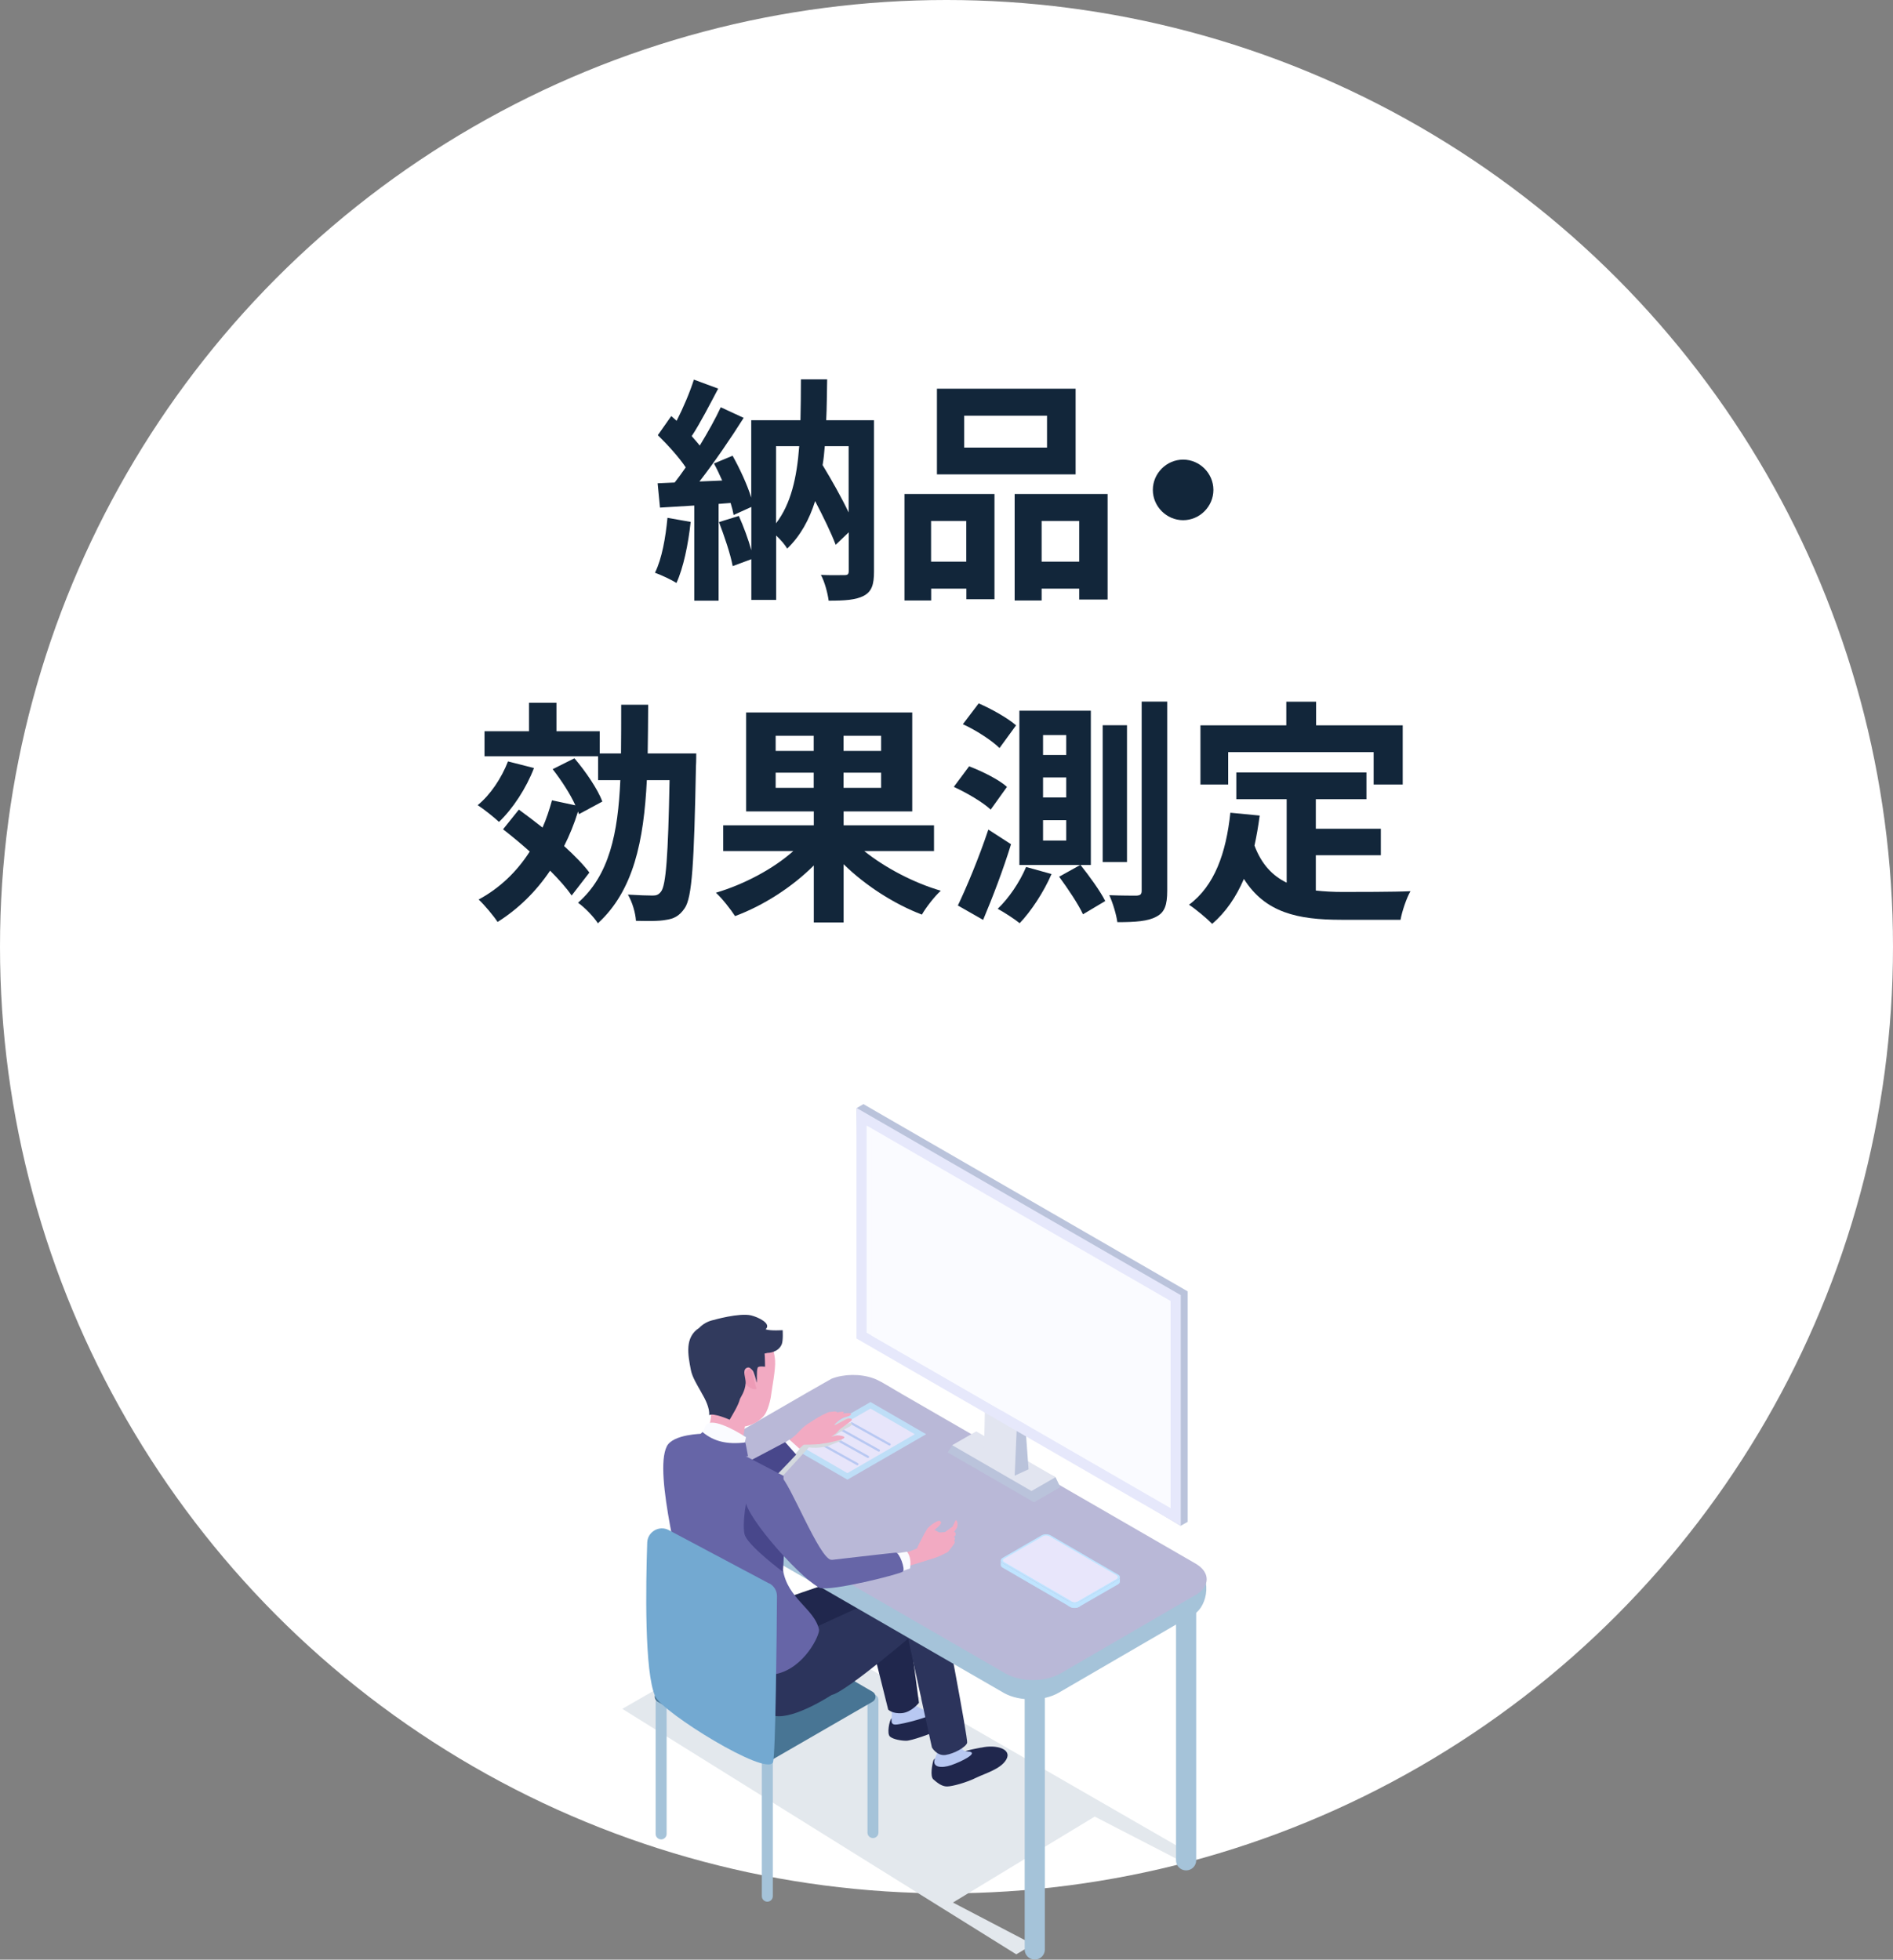<?xml version="1.0" encoding="UTF-8"?>
<svg xmlns="http://www.w3.org/2000/svg" viewBox="0 0 200 207" width="200" height="207">
  <rect x="0" y="0" width="200" height="207" fill="#808080" stroke="none"/>
  <defs>
    <style>
      .cls-1 {
        fill: #b8c8f2;
      }

      .cls-1, .cls-2, .cls-3, .cls-4, .cls-5, .cls-6, .cls-7, .cls-8, .cls-9, .cls-10, .cls-11, .cls-12, .cls-13, .cls-14, .cls-15, .cls-16, .cls-17, .cls-18, .cls-19, .cls-20, .cls-21, .cls-22, .cls-23, .cls-24, .cls-25 {
        stroke-width: 0px;
      }

      .cls-2 {
        fill: #e7e5fa;
      }

      .cls-3 {
        fill: #cfd4e3;
      }

      .cls-26 {
        isolation: isolate;
      }

      .cls-4 {
        fill: #2c345c;
      }

      .cls-5 {
        fill: #a5c3d9;
      }

      .cls-6 {
        fill: #20274d;
      }

      .cls-7 {
        fill: #fff;
      }

      .cls-8 {
        fill: #e2e5f0;
      }

      .cls-9 {
        fill: #bedef7;
      }

      .cls-10 {
        fill: #487594;
      }

      .cls-11 {
        fill: #313a5d;
      }

      .cls-12 {
        fill: #e3e8ed;
      }

      .cls-12, .cls-14 {
        mix-blend-mode: multiply;
      }

      .cls-13 {
        fill: #fafbff;
      }

      .cls-14 {
        fill: #d4d9de;
      }

      .cls-15 {
        fill: #ed9bb6;
      }

      .cls-16 {
        fill: #73a9d1;
      }

      .cls-17 {
        fill: #e8e6fb;
      }

      .cls-18 {
        fill: #b9b8d7;
      }

      .cls-19 {
        fill: #bac3db;
      }

      .cls-20 {
        fill: #f2aac2;
      }

      .cls-21 {
        fill: #e6e8fb;
      }

      .cls-22 {
        fill: #48478b;
      }

      .cls-23 {
        fill: #6665a7;
      }

      .cls-24 {
        fill: #12263a;
      }

      .cls-25 {
        fill: #bfe4ff;
      }
    </style>
  </defs>
  <g class="cls-26">
    <g id="_レイヤー_2" data-name="レイヤー 2">
      <g id="_レイヤー_1-2" data-name="レイヤー 1">
        <g>
          <g>
            <circle class="cls-7" cx="100" cy="100" r="100"/>
            <g>
              <path class="cls-24" d="m72.97,55.13c-.25,2.35-.77,4.85-1.5,6.45-.52-.33-1.62-.85-2.27-1.08.73-1.47,1.12-3.7,1.32-5.8l2.45.43Zm19.37,5.25c0,1.35-.23,2.1-1.07,2.55-.85.45-2.02.52-3.72.52-.1-.77-.42-2-.82-2.72,1.02.05,2.17.02,2.52.02.32,0,.42-.1.42-.45v-4.07l-1.38,1.32c-.47-1.25-1.3-2.95-2.17-4.62-.62,1.97-1.55,3.67-2.95,5.02-.23-.4-.7-.95-1.17-1.38v6.8h-2.62v-4.3l-1.97.73c-.23-1.25-.88-3.17-1.45-4.65l2.1-.65c.5,1.12,1,2.47,1.32,3.62v-4.57l-1.87.85c-.07-.38-.17-.8-.32-1.27l-1.27.1v10.22h-2.57v-10.05l-3.62.22-.25-2.57,1.8-.08c.37-.47.77-1.02,1.17-1.6-.72-1.08-1.92-2.4-2.95-3.4l1.42-2.02c.17.15.38.33.57.5.7-1.38,1.4-3.02,1.82-4.35l2.57.95c-.9,1.7-1.9,3.65-2.8,5.02.3.35.6.67.85,1,.85-1.4,1.65-2.82,2.22-4.05l2.42,1.12c-1.37,2.17-3.1,4.7-4.67,6.72l2.4-.1c-.27-.62-.57-1.25-.87-1.8l1.97-.82c.77,1.38,1.55,3.07,1.97,4.42v-8.17h5.2c.03-1.38.05-2.8.05-4.32h2.77c-.03,1.5-.03,2.95-.1,4.32h5.05v15.97Zm-10.35-5.1c1.57-2.05,2.2-4.8,2.45-8.15h-2.45v8.15Zm5.15-8.15c-.05.67-.12,1.35-.23,2,.97,1.6,2,3.42,2.75,5v-7h-2.52Z"/>
              <path class="cls-24" d="m95.55,52.18h9.52v11.12h-2.97v-1.12h-3.72v1.25h-2.82v-11.25Zm2.82,2.85v4.3h3.72v-4.3h-3.72Zm15.27-4.92h-14.65v-9.05h14.65v9.05Zm-3.02-6.2h-8.75v3.37h8.75v-3.37Zm6.4,8.27v11.15h-3v-1.15h-3.97v1.25h-2.85v-11.25h9.82Zm-3,7.15v-4.3h-3.97v4.3h3.97Z"/>
              <path class="cls-24" d="m125,48.55c1.75,0,3.2,1.45,3.2,3.2s-1.45,3.2-3.2,3.2-3.2-1.45-3.2-3.2,1.45-3.2,3.2-3.2Z"/>
              <path class="cls-24" d="m56.42,81.12c-.82,2.15-2.25,4.32-3.7,5.7-.5-.47-1.6-1.35-2.25-1.77,1.35-1.1,2.52-2.87,3.2-4.62l2.75.7Zm3.97,13.47c-.52-.77-1.35-1.7-2.27-2.62-1.5,2.22-3.37,4.05-5.55,5.42-.4-.62-1.4-1.82-2-2.37,2.22-1.2,4.02-2.92,5.4-5.07-.95-.85-1.92-1.65-2.82-2.35l1.67-2.08c.8.58,1.65,1.23,2.5,1.9.4-.9.72-1.88,1-2.88l2.47.53c-.55-1.22-1.5-2.67-2.4-3.82l2.3-1.15c1.17,1.37,2.47,3.27,2.95,4.57l-2.47,1.33-.1-.28c-.4,1.3-.9,2.52-1.47,3.65,1.1,1,2.05,1.97,2.67,2.8l-1.87,2.42Zm13.17-15.02s0,.95-.03,1.33c-.2,10.27-.4,13.92-1.2,15.05-.57.83-1.15,1.1-1.97,1.22-.77.15-1.95.12-3.17.1-.05-.83-.38-1.97-.85-2.77,1.12.07,2.15.1,2.62.1.38,0,.62-.08.88-.42.52-.67.75-3.72.9-11.77h-2.4c-.32,6.42-1.4,11.67-5.17,15.12-.45-.7-1.42-1.7-2.1-2.17,3.32-2.92,4.22-7.35,4.47-12.95h-2.35v-2.52h-12v-2.65h4.7v-3h2.9v3h4.57v2.35h2.25c.02-1.62.02-3.35.02-5.15h2.85c0,1.77-.03,3.5-.05,5.15h5.12Z"/>
              <path class="cls-24" d="m91.3,89.89c2.2,1.77,5.25,3.37,8.1,4.2-.67.6-1.57,1.77-2,2.52-2.9-1.1-5.95-3.05-8.27-5.32v6.15h-3.15v-6.02c-2.3,2.3-5.35,4.25-8.32,5.35-.45-.7-1.35-1.85-2.02-2.47,2.97-.88,6.07-2.52,8.17-4.4h-7.4v-2.72h9.57v-1.47h-7.15v-10.45h17.55v10.45h-7.25v1.47h9.55v2.72h-7.37Zm-9.35-10.57h4.02v-1.6h-4.02v1.6Zm4.02,3.9v-1.6h-4.02v1.6h4.02Zm7.12-5.5h-3.97v1.6h3.97v-1.6Zm0,3.9h-3.97v1.6h3.97v-1.6Z"/>
              <path class="cls-24" d="m104.67,85.52c-.82-.77-2.52-1.77-3.9-2.4l1.62-2.17c1.37.52,3.15,1.4,4,2.17l-1.72,2.4Zm2.15,3.65c-.82,2.67-1.92,5.55-2.95,8l-2.67-1.52c.92-1.92,2.25-5.1,3.22-8.02l2.4,1.55Zm-1.22-10.15c-.8-.8-2.5-1.9-3.87-2.52l1.67-2.2c1.35.58,3.1,1.57,3.95,2.32l-1.75,2.4Zm5.5,13.3c-.82,1.9-2.17,3.95-3.37,5.2-.55-.45-1.67-1.17-2.32-1.52,1.17-1.12,2.32-2.8,3-4.42l2.7.75Zm4.15-.95h-7.55v-16.3h7.55v16.3Zm-2.6-13.72h-2.45v2.1h2.45v-2.1Zm0,4.47h-2.45v2.12h2.45v-2.12Zm0,4.52h-2.45v2.15h2.45v-2.15Zm1.5,4.72c.92,1.15,2.1,2.77,2.62,3.82l-2.35,1.4c-.48-1.05-1.6-2.72-2.52-3.97l2.25-1.25Zm4.92-.3h-2.57v-14.45h2.57v14.45Zm4.25-16.95v19.97c0,1.52-.27,2.3-1.15,2.75-.87.48-2.17.58-4.12.58-.1-.77-.47-2.02-.85-2.85,1.27.05,2.47.05,2.87.05.43-.03.55-.15.55-.53v-19.97h2.7Z"/>
              <path class="cls-24" d="m139.02,94.07c.9.1,1.85.15,2.85.15,1.35,0,5.47,0,7.15-.08-.42.72-.9,2.15-1.05,3.02h-6.25c-4.62,0-8.05-.75-10.3-4.32-.82,1.92-1.92,3.52-3.35,4.75-.5-.52-1.75-1.57-2.45-2.02,2.7-2,3.92-5.45,4.37-9.72l3.1.3c-.15,1.12-.33,2.17-.55,3.17.75,2,1.92,3.2,3.4,3.92v-8.82h-5.32v-2.82h13.75v2.82h-5.35v3.12h6.87v2.8h-6.87v3.72Zm-9.27-11.2h-2.92v-6.25h9.07v-2.5h3.15v2.5h9.15v6.25h-3.07v-3.42h-15.37v3.42Z"/>
            </g>
          </g>
          <g>
            <polygon class="cls-12" points="82.5 170.87 65.75 180.51 107.37 206.44 109.14 205.39 100.68 200.97 115.66 191.89 124.67 196.54 125.81 195.82 82.5 170.87"/>
            <g>
              <g>
                <g>
                  <path class="cls-5" d="m81.07,200.88c.32,0,.58-.26.58-.58v-14.45c0-.32-.26-.58-.58-.58s-.58.26-.58.58v14.45c0,.32.26.58.58.58Z"/>
                  <path class="cls-5" d="m92.23,194.16c.32,0,.58-.26.58-.58v-14.02c0-.32-.26-.58-.58-.58s-.58.26-.58.58v14.02c0,.32.26.58.58.58Z"/>
                  <path class="cls-5" d="m69.85,194.3c.32,0,.58-.26.58-.58v-13.88c0-.32-.26-.58-.58-.58s-.58.26-.58.58v13.88c0,.32.26.58.58.58Z"/>
                  <path class="cls-10" d="m69.47,179.75l11.03,6.41c.19.11.41.11.6,0l11.1-6.41c.4-.23.4-.8,0-1.04l-11.03-6.41c-.19-.11-.41-.11-.6,0l-11.1,6.41c-.4.23-.4.8,0,1.04Z"/>
                </g>
                <g>
                  <g>
                    <g>
                      <path class="cls-6" d="m99.12,180.01c.63-.34,2.05-.03,2,1.22-.03.65-.92,1.02-1.8,1.45-.95.47-3.04,1.2-3.57,1.2s-1.37-.14-1.72-.44c-.36-.3-.05-1.72.14-1.9.13-.12,2.33-.42,3.64-.96.61-.25,1.12-.47,1.32-.58Z"/>
                      <path class="cls-1" d="m96.1,176.48l.46,3.59s.89.51,1.8.94c.45.21-3.04,1.16-3.75,1.16s-.28-.76-.41-1.45c-.13-.71-.21-3.34-.21-3.34l2.11-.91Z"/>
                    </g>
                    <path class="cls-6" d="m80.12,175.52c1.05,1.12,11.27-4.75,11.27-4.75l2.45,9.82s.46.47,1.47.37c1.01-.1,1.78-1.09,1.78-1.09,0,0-1.64-12.43-1.81-13.28-.16-.86-.82-.86-1.84-1.05s-16.48,5.43-16.48,5.43c0,0,2.12,3.43,3.17,4.55Z"/>
                  </g>
                  <g>
                    <g>
                      <path class="cls-6" d="m103.66,184.61c1.6-.37,3.32.15,2.64,1.28-.59.99-2.23,1.44-3.15,1.89-1,.5-2.53.93-3.1.93s-1.07-.43-1.44-.75c-.37-.32-.11-1.64,0-1.98.17-.54,1.22-.16,2.41-.66,1.22-.51,2.27-.63,2.64-.72Z"/>
                      <path class="cls-1" d="m101.56,183.21s.04,1.41.09,1.53c.12.28.78.29.78.29.91.17-.82,1.04-1.91,1.42-1.07.37-2.06.24-1.76-.63.7-1.69.38-1.94.38-1.94l2.41-.67Z"/>
                    </g>
                    <path class="cls-4" d="m99.34,168.37c.22,1.07,2.95,15.3,2.84,15.73-.11.43-1.34,1.14-2.27,1.28-.93.14-1.45-.79-1.45-.79l-2.58-11.82c-1.07-.96-1.65-2.15-.66-3.87-.88-2.21,3.9-1.6,4.12-.53Z"/>
                    <path class="cls-4" d="m74.02,170.18c-.6,1.31-.78,5.79-.42,7.34.36,1.57,6.17,3.39,8.27,3.74,2.1.35,5.98-2.21,5.98-2.21l-2.93-5.56s-1.15-1.31-2.83-1.79c-3.15-.92-7.85-1.33-8.07-1.52Z"/>
                    <path class="cls-4" d="m80.45,174.54s14.75-6.89,15.6-7.04c0,0,1.6.11,1.95,1.39.35,1.28-.82,3.16-.82,3.16,0,0-7.82,6.74-9.34,7-.88.15-3.85.86-5.46.04-2.35-1.19-1.93-4.56-1.93-4.56Z"/>
                  </g>
                </g>
              </g>
              <g>
                <g>
                  <path class="cls-5" d="m110.39,178.62v27.31c0,.38-.2.73-.53.92h0c-.33.19-.74.19-1.07,0h0c-.33-.19-.53-.54-.53-.92v-27.31h2.14Z"/>
                  <path class="cls-5" d="m126.38,169.2v27.31c0,.38-.2.73-.53.92h0c-.33.19-.74.19-1.07,0h0c-.33-.19-.53-.54-.53-.92v-27.31h2.14Z"/>
                  <path class="cls-5" d="m78.73,157.57v19.43c0,.38-.2.73-.53.92h0c-.33.19-.74.19-1.07,0h0c-.33-.19-.53-.54-.53-.92v-19.43h2.14Z"/>
                </g>
                <g>
                  <path class="cls-5" d="m126.1,170.53l-14.25,8.28c-1.57.91-4.1.93-5.72.06l-33.33-19.24c-1.61-.93-1.62-4.54-.02-5.47,0,0,14.65-6.39,14.87-6.48,1.31-.51,3.03-.54,4.41-.05.23.07.57.24.96.45.04.02.07.04.1.06l1.13.66s.09.05.13.08l.57.33s.04.02.06.04l31.11,15.87c1.98,1.33,1.57,4.51-.03,5.44Z"/>
                  <path class="cls-18" d="m126.3,168.49l-14.25,8.28c-1.57.91-4.1.93-5.72.06l-33.33-19.24c-1.61-.93-1.62-2.44-.02-3.37,0,0,14.65-8.49,14.87-8.58,1.31-.51,3.03-.54,4.41-.05.23.07.57.24.96.45.04.02.07.04.1.06l1.13.66s.09.05.13.08l.57.33s.04.02.06.04l31.11,17.96c1.56.9,1.57,2.41-.03,3.34Z"/>
                </g>
              </g>
              <g>
                <g>
                  <path class="cls-25" d="m105.73,164.83v.49c0,.1.06.19.19.27l6.91,4.01.23.13c.26.15.68.15.94,0l.11-.06,4.01-2.31c.13-.08.2-.17.2-.27v-.48c0,.1-.07.2-.2.27l-4.01,2.31-.11.06c-.26.15-.68.15-.94,0l-.23-.13-6.9-4.01c-.13-.07-.19-.17-.19-.27Z"/>
                  <path class="cls-25" d="m112.83,169.12v.49s.23.13.23.13c.26.15.68.15.94,0l.11-.06v-.49s-.11.06-.11.06c-.26.15-.68.15-.94,0l-.23-.13Z"/>
                </g>
                <path class="cls-25" d="m105.93,165.1l6.94,4.03.2.12c.19.11.46.14.69.09.09-.02.17-.05.25-.09l4.12-2.38c.26-.15.26-.39,0-.54l-7.14-4.15c-.26-.15-.68-.15-.94,0l-4.12,2.38c-.26.15-.26.39,0,.54Z"/>
                <path class="cls-17" d="m106.09,164.65c-.17.1-.17.26,0,.36l7.14,4.15c.17.1.45.1.62,0l4.12-2.38c.17-.1.17-.26,0-.36l-7.14-4.15c-.17-.1-.45-.1-.62,0l-4.12,2.38Z"/>
                <path class="cls-17" d="m113.22,169.16c.17.1.45.1.62,0l4.12-2.38c.17-.1.17-.26,0-.36l-7.14-4.15c-.17-.1,2.4,6.88,2.4,6.88Z"/>
              </g>
              <g>
                <polygon class="cls-9" points="83.65 152.9 89.53 156.3 97.85 151.5 91.97 148.1 83.65 152.9"/>
                <polygon class="cls-2" points="84.85 152.9 91.97 148.79 96.65 151.5 89.53 155.61 84.85 152.9"/>
                <g>
                  <path class="cls-1" d="m90.59,154.78s.08-.02.1-.06c.03-.06.01-.13-.05-.16l-4.16-2.32c-.06-.03-.13-.01-.16.05-.03.06-.01.13.05.16l4.16,2.32s.04.01.06.01Z"/>
                  <path class="cls-1" d="m91.71,154.01s.08-.02.1-.06c.03-.06.01-.13-.05-.16l-4-2.23c-.06-.03-.13-.01-.16.05s-.01.13.05.16l4,2.23s.04.01.06.01Z"/>
                  <path class="cls-1" d="m92.86,153.34s.08-.02.1-.06c.03-.06.01-.13-.05-.16l-4-2.23c-.06-.03-.13-.01-.16.05s-.01.13.05.16l4,2.23s.04.01.06.01Z"/>
                  <path class="cls-1" d="m93.99,152.7s.08-.02.1-.06c.03-.06.01-.13-.05-.16l-4-2.23c-.06-.03-.13-.01-.16.05-.03.06-.01.13.05.16l4,2.23s.04.01.06.01Z"/>
                </g>
              </g>
              <g>
                <g>
                  <path class="cls-14" d="m89.8,150.32c-.31.03-1.38.8-1.42.7-.02-.05.17-.21.42-.42.19-.16.32-.24.32-.24,0,0,.26-.18.4-.25.15-.07.34-.32.13-.37s-.69.2-.89.33c-.39.26-.8.59-.87.64-.05.04-.02-.22-.15-.23-.15-.01-.4.15-.4.15.03-.27-.11-.34-.29-.28-.38.25-7,5.06-7,5.06l1.47,1.79,3.94-4.31s1.31.22,2.49-.33c.29-.14,1.08-.34.99-.55-.05-.11-.64,0-.81,0-.08,0-.19.09-.26.08.15-.13.16-.33.34-.46.63-.47,1.54-.91,1.63-.98.18-.15.28-.35-.04-.32Z"/>
                  <g>
                    <g>
                      <g>
                        <path class="cls-20" d="m88.67,149.16c-.34.05-.81.12-1.07.33-.46.37-.84.64-.84.64-.4.33.47.46.73.21.12-.12,1.46-.77,1.63-1.1.09-.16-.12-.12-.45-.08Z"/>
                        <path class="cls-20" d="m88.43,149.19c-.02-.16-.46-.07-.85-.03-.23.09-.78.33-1.13.57.03.23.27.4.52.29.1-.11,1.48-.66,1.46-.83Z"/>
                        <path class="cls-20" d="m89.67,149.84c-.35.03-1.46.8-1.5.68-.02-.05.19-.24.47-.47.21-.18.43-.27.43-.27,0,0,.54-.16.7-.24.16-.08.23-.21,0-.26s-.97.03-1.18.18c-.43.3-.89.66-.97.72-.06.04-.02-.25-.17-.26-.17-.01-.45.17-.45.17.03-.3-.34-.45-.54-.39-.42.28-1.08.67-1.29.83-.65.49-.73.74-1.29,1.21-.44.37-1.68,1.23-1.68,1.23l1.14,1.02,1.57-1.38s1.3,0,1.68-.08c.2-.04.94-.53,1.72-1.11.17-.13.29-.34.46-.47.54-.39,1.05-.77,1.12-.83.2-.17.11-.31-.24-.28Z"/>
                        <path class="cls-20" d="m86.52,152.55c.25-.05.93-.12,1.22-.2.35-.09,1.56-.31,1.46-.54-.05-.12-.43-.18-.75-.19-.17,0-.41.13-.59.13-.28,0-.5-.11-.58-.11-.29,0-.63-.27-.86-.12-.23.15-.37,1.13.1,1.03Z"/>
                      </g>
                      <polygon class="cls-13" points="82.59 152.61 83.4 152.07 84.49 153.05 83.84 153.79 82.59 152.61"/>
                    </g>
                    <path class="cls-22" d="m73.98,152.3c1.42,1.37,1.34,1.21,3.38,3l5.6-2.96,1.16,1.31s-5.19,5.59-6.53,6.15c-.43.18-4.15-2.76-6.69-5.06-1.15-1.04,2.03-3.46,3.08-2.44Z"/>
                  </g>
                </g>
                <g>
                  <g>
                    <path class="cls-23" d="m72.37,169.56c-.16-2.76-3.37-13.9-1.92-16.78.65-1.3,3.79-1.33,3.79-1.33l8.54,4.45-.06,9.9c.46,3.06,3.32,4.13,3.81,6.32.12.53-1.52,4.07-4.53,4.71-3.01.63-7.7-2.94-7.7-2.94,0,0-1.87-3.4-1.92-4.33Z"/>
                    <path class="cls-22" d="m82.87,158.69c-.15-.46-3.35-1.48-3.63-1.09-.35.03-.93,3.76-.51,4.65.59,1.26,3.99,3.79,3.99,3.79,0,0,.41-6.6.16-7.36Z"/>
                  </g>
                  <g>
                    <g>
                      <g>
                        <path class="cls-20" d="m79.98,139.94c-1.13-.9-3.47-.52-4.77.11-1.13.55-1.84,1.64-2,2.5-.15.86.07,1.86.43,3.25.15.58.54,1.46.54,1.46,0,0,1.48.91.75,3.34-.25.83,3.38,1.53,3.61,1.15l.16-1.07s1.21-.16,2.03-1.15c.4-.49.69-1.69.74-2.18.07-.58.49-2.74.42-3.64-.12-1.44-.78-2.86-1.91-3.76Z"/>
                        <path class="cls-15" d="m79.34,144.56c-.67.11-.82.82-.63,1.4.19.58.9.89,1.22.76l-.59-2.16Z"/>
                      </g>
                      <path class="cls-11" d="m81.16,142.94s0-.02,0-.03c0,0,1.06-.03,1.43-.9.17-.41.1-1.5.1-1.5,0,0-1.3.09-1.8-.09.66-.61-.79-1.29-1.53-1.47-1.25-.3-4,.49-4,.49-.59.13-1.1.42-1.49.83-1.55.99-1.19,2.83-.88,4.44.3,1.53,2.03,3.23,1.94,4.78.45-.28,2.16.48,2.16.48.36-.64.89-1.46,1.08-2.17.05-.18.55-.8.61-1.7.03-.52-.38-1.33.08-1.59.28-.16.44.03.66.26.13.14.41,1.11.41,1.29.09-.24-.03-1.18.12-1.59.07-.2.78-.1.78-.1,0,0-.01-1.04-.05-1.39l.36-.08s.01.01.02.02Z"/>
                    </g>
                    <path class="cls-13" d="m74.62,150.5c.57-.66,2.58.27,4.2,1.32,0-.01-.21.98-.31.96,0,0-1.62-.25-2.36-.43-.41-.1-.86-.24-1.22-.48-.12-.08-.71-.42-.71-.42,0,0,.28-.86.39-.95Z"/>
                    <path class="cls-23" d="m74.22,151.27c1.2,1,2.58,1.33,4.53,1.1,0,0,.21.99.28,1.45-2.93.24-4.94-.26-5.35-2.03l.54-.52Z"/>
                  </g>
                </g>
                <path class="cls-16" d="m81.27,167.25c.51.27.83.8.82,1.38-.03,3.68-.14,16.96-.43,17.54-.74,1.49-11.64-5.26-12.43-6.97-1.16-2.53-1-11.77-.85-16.25.04-1.15,1.27-1.86,2.28-1.32l10.59,5.63Z"/>
                <g>
                  <path class="cls-23" d="m82.47,155.92c.96.63,4.06,8.66,5.34,8.85,1.28.19.37,3.23-1.08,2.96-1.45-.27-7.97-7.37-8.01-9.37-.04-2,2.79-3.07,3.75-2.44Z"/>
                  <g>
                    <path class="cls-20" d="m99.84,161.84l.81-.59s.32-.7.33-.69c.24.13.22.67.1.86-.12.19-.48.65-.76.84-.18.13-.73.31-.93.35-.33.07-.68-.35-.51-.7.06,0,.95-.07.95-.07Z"/>
                    <path class="cls-20" d="m96.9,163.54c-.02.07-1.38.54-1.38.54l.28,1.4s2.8-.85,3.08-.95c.51-.18,1.26-.59,1.26-.59,0,0,.37-.31.25-.58-.08-.19-.15-.41-.26-.6-.34-.56-1.15-1.13-1.77-1.27-.4-.09-1.38,1.74-1.46,2.04Z"/>
                    <path class="cls-20" d="m99.85,162.9c.53-.25,1.07-.67,1.07-.67.14-.3-.06-.63-.47-.31,0,0-.94.41-.96.91.16.38.14.18.36.07Z"/>
                    <path class="cls-20" d="m99.77,163.2c.48.39,1.4-.65,1.05-.83-.24-.12-.66.32-.93.42-.3.11-.23.3-.12.41Z"/>
                    <path class="cls-20" d="m99.89,163.61c-.04.13.09.09.16.21.03.05.39-.24.43-.3.1-.15.51-.59.37-.71-.14-.12-.87.49-.97.8Z"/>
                    <path class="cls-20" d="m97.34,162.72s0-.22.63-1.24c.12-.19,1.3-1.19,1.45-.69.07.24-.53.69-.68.81-.39.31.42.45.23.89-.25.58-1.63.23-1.63.23Z"/>
                    <path class="cls-13" d="m94.7,166.17l1.45-.49c.1-.69.03-1.3-.32-1.77l-1.5.24.37,2.02Z"/>
                    <path class="cls-23" d="m86.61,167.73c1.2.39,8.49-1.45,8.78-1.72.29-.26-.37-2.02-.74-2-.37.02-7.16.81-7.16.81-1.65-.5-2.08,2.51-.88,2.91Z"/>
                  </g>
                </g>
              </g>
              <g>
                <g>
                  <polygon class="cls-19" points="112.02 157.09 109.25 158.69 100.12 153.42 100.62 152.67 102.89 151.82 111.52 156.04 112.02 157.09"/>
                  <polygon class="cls-8" points="111.52 156.04 108.98 157.5 100.6 152.66 103.14 151.2 111.52 156.04"/>
                </g>
                <g>
                  <polygon class="cls-19" points="107.2 155.88 108.67 155.21 108.12 147.71 107.26 148.18 107.2 155.88"/>
                  <polygon class="cls-8" points="104.13 145.81 103.94 154.15 107.2 155.88 107.56 147.8 104.13 145.81"/>
                </g>
                <g>
                  <polygon class="cls-3" points="124.75 136.81 124.75 161.17 91.01 140.93 90.49 117.03 124.75 136.81"/>
                  <polygon class="cls-19" points="125.48 160.76 124.75 161.17 91.22 140.98 90.49 117.06 91.22 116.63 125.48 136.41 125.48 160.76"/>
                  <polygon class="cls-21" points="124.75 161.17 90.49 141.39 90.49 117.03 124.75 136.81 124.75 161.17"/>
                  <polyline class="cls-13" points="123.68 137.43 123.68 159.31 92.09 141.08 91.56 140.77 91.56 118.89"/>
                  <polyline class="cls-13" points="105.91 149.05 92.09 141.08 92.09 119.71"/>
                </g>
              </g>
            </g>
          </g>
        </g>
      </g>
    </g>
  </g>
</svg>